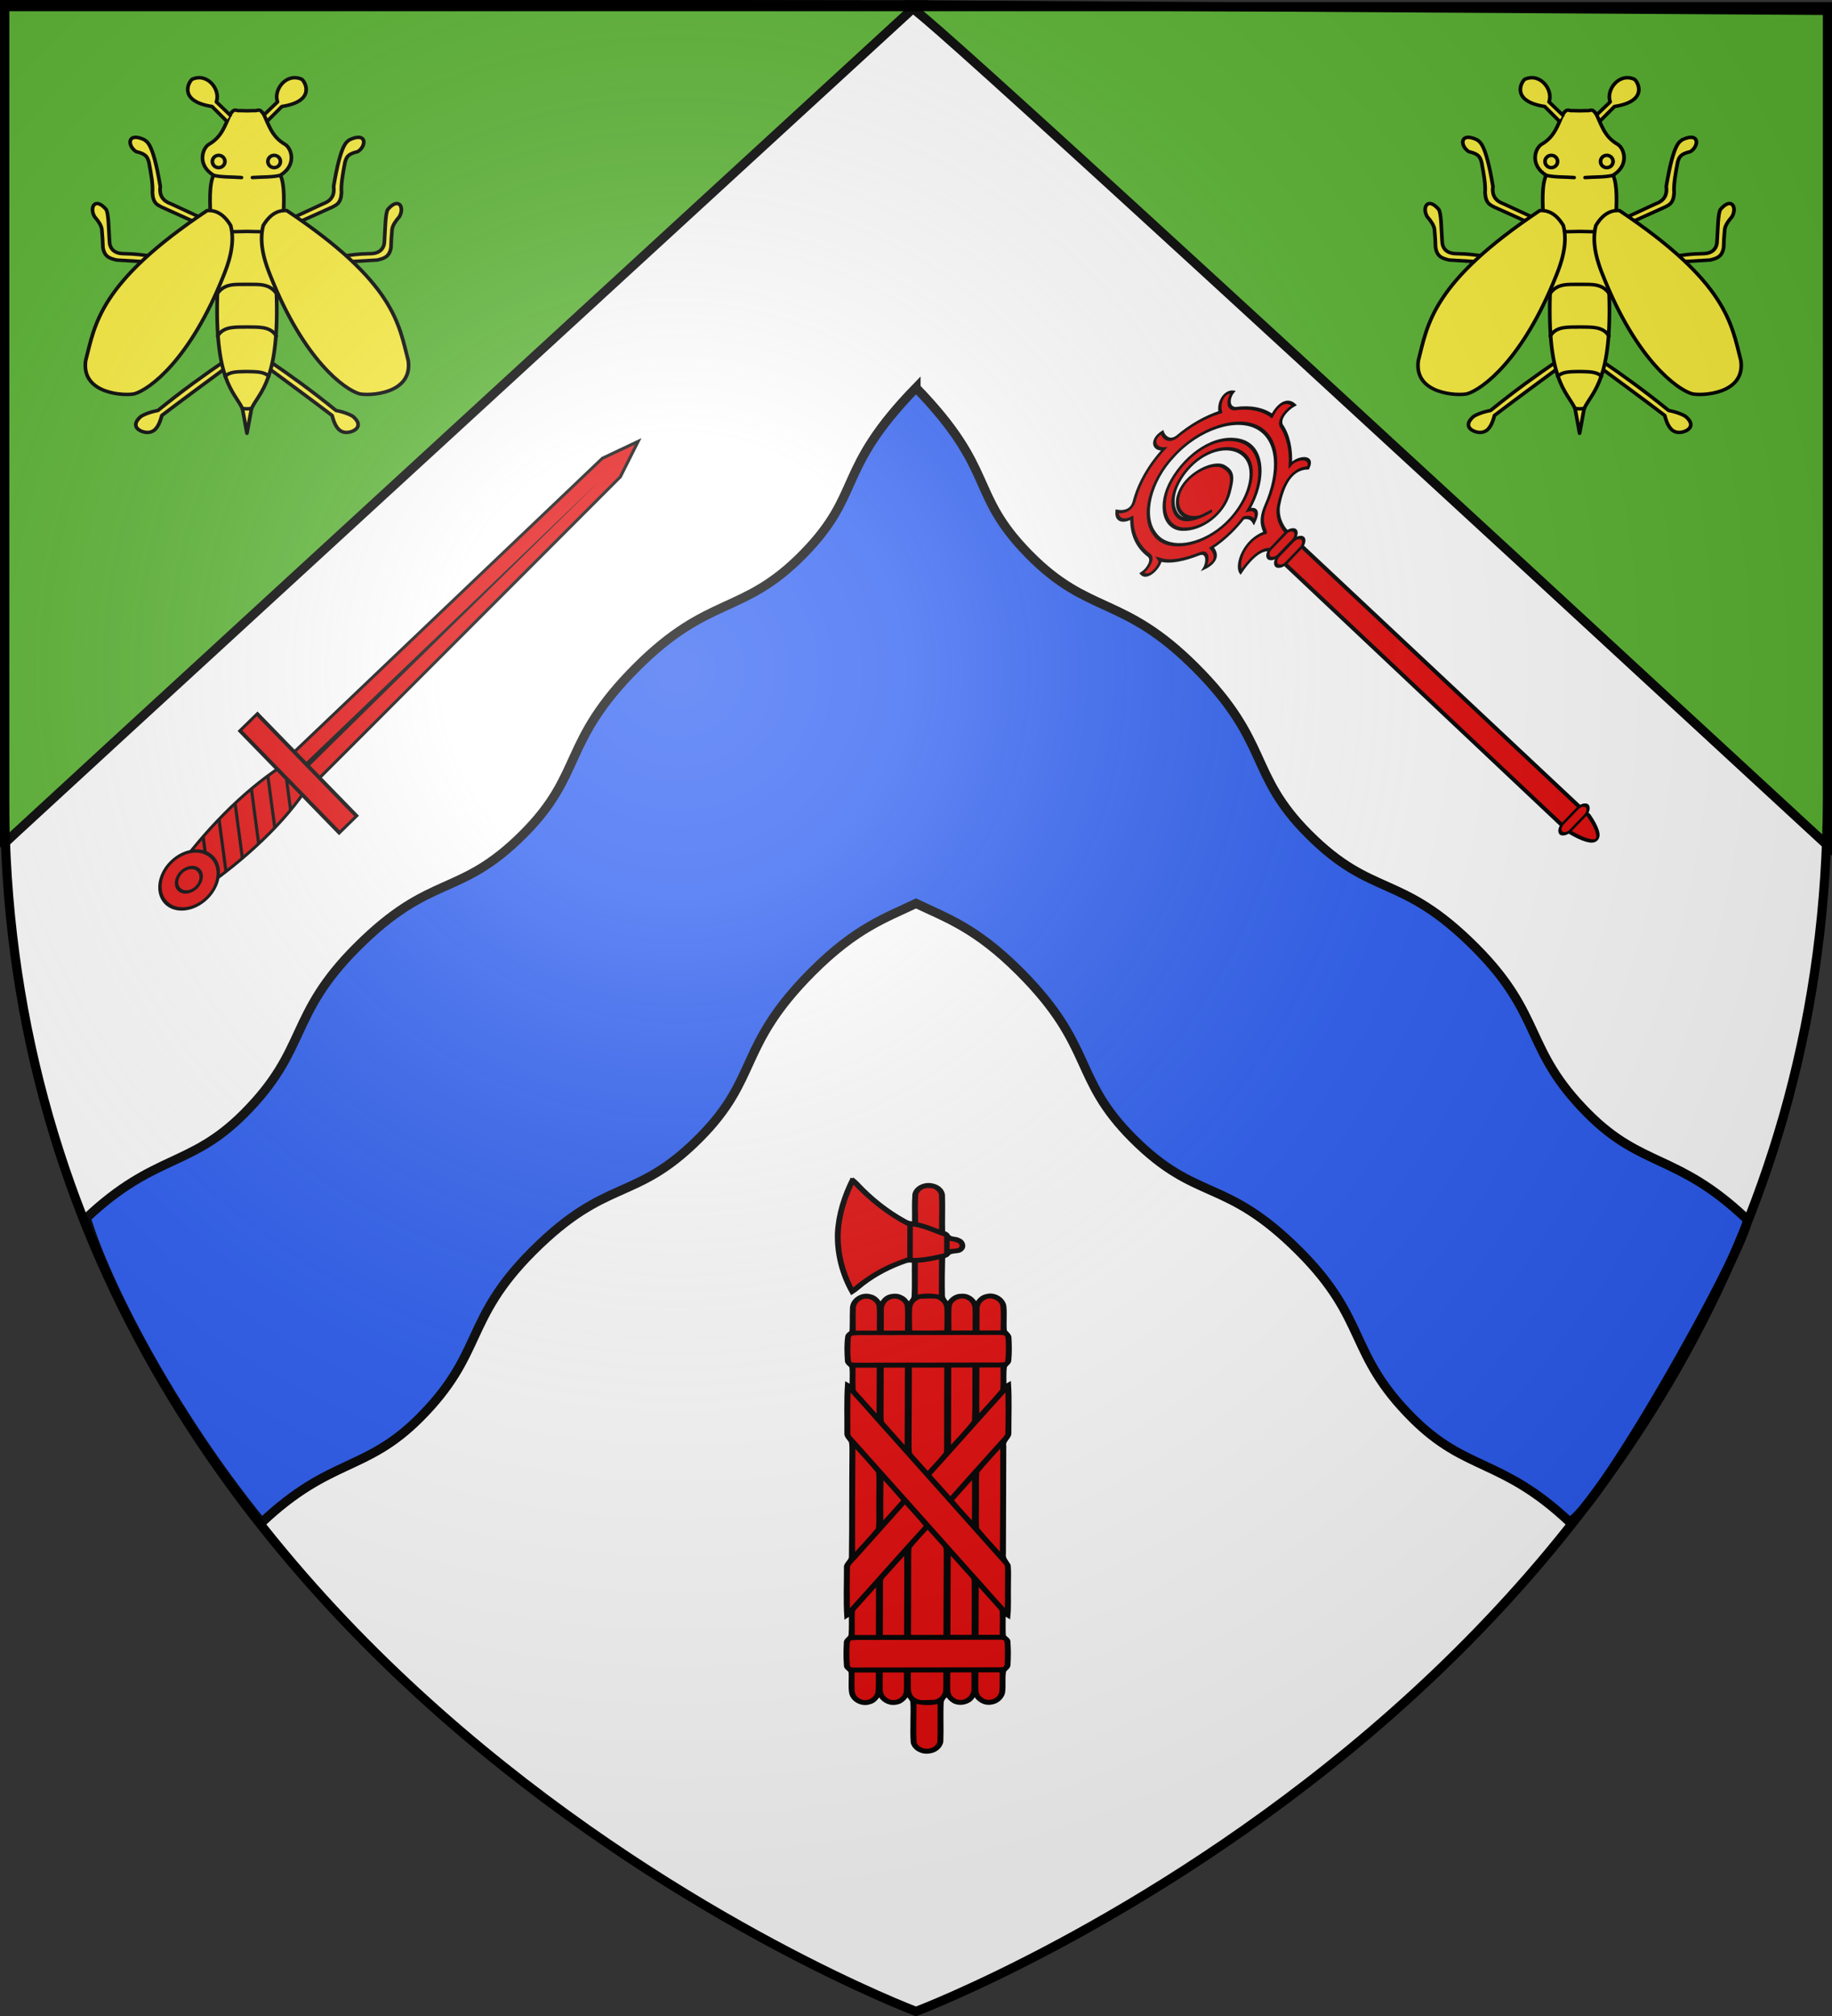 <svg xmlns="http://www.w3.org/2000/svg" xmlns:xlink="http://www.w3.org/1999/xlink" height="660" width="600" version="1.0"><rect width="100%" height="100%" fill="#333333" stroke="none"/><defs><linearGradient id="b"><stop style="stop-color:white;stop-opacity:.314" offset="0"/><stop offset=".19" style="stop-color:white;stop-opacity:.251"/><stop style="stop-color:#6b6b6b;stop-opacity:.125" offset=".6"/><stop style="stop-color:black;stop-opacity:.125" offset="1"/></linearGradient><linearGradient id="a"><stop offset="0" style="stop-color:#fd0000;stop-opacity:1"/><stop style="stop-color:#e77275;stop-opacity:.659" offset=".5"/><stop style="stop-color:black;stop-opacity:.323" offset="1"/></linearGradient><radialGradient xlink:href="#b" id="d" gradientUnits="userSpaceOnUse" gradientTransform="matrix(1.353 0 0 1.349 -77.63 -85.747)" cx="221.445" cy="226.331" fx="221.445" fy="226.331" r="300"/></defs><g style="display:inline"><path style="fill:#fff;fill-opacity:1;fill-rule:evenodd;stroke:none;stroke-width:1px;stroke-linecap:butt;stroke-linejoin:miter;stroke-opacity:1" d="M300 658.5s298.5-112.32 298.5-397.772V2.176H1.5v258.552C1.5 546.18 300 658.5 300 658.5z"/><g style="fill:#5ab532"><g style="display:inline;fill:#5ab532"><path d="M302.245 2.46C3.92 276.362 1.332 278.69 3.435 277.063v-275l298.81.397z" style="fill:#5ab532;fill-rule:evenodd;stroke:#000;stroke-width:3;stroke-linecap:butt;stroke-linejoin:miter;stroke-miterlimit:4;stroke-dasharray:none;stroke-opacity:1" transform="translate(-1.935 -.879)"/><path style="fill:#5ab532;fill-rule:evenodd;stroke:#000;stroke-width:3;stroke-linecap:butt;stroke-linejoin:miter;stroke-miterlimit:4;stroke-dasharray:none;stroke-opacity:1" d="M298.946 2.46c2.99 1.399 2.99-.306 303.299 276.848v-275l-303.3-1.848z" transform="translate(-1.935 -.879)"/></g></g><path d="M371.444 399.329c-26.468 27.25-17.28 34.484-37.031 54.562-19.753 20.08-30.692 13.13-54.563 37-24.546 24.547-17.181 34.744-37 54.563-21.17 21.17-30.013 12.482-54.562 37.031-22.522 22.522-15.83 33.392-37 54.562-17.702 17.703-29.105 12.967-51.585 34.111 6.194 20.758 27.513 62.832 57.45 99.669 22.555-21.266 33.966-16.485 51.697-34.217 21.17-21.17 14.479-32.04 37-54.563 24.55-24.549 33.393-15.83 54.563-37 19.818-19.818 12.484-30.015 37.031-54.562 14.472-14.472 24.19-17.634 34-22.344 9.811 4.71 19.528 7.872 34 22.344 24.547 24.547 17.182 34.744 37 54.562 21.17 21.17 30.013 12.451 54.563 37 22.522 22.522 15.83 33.393 37 54.563 17.683 17.684 29.08 12.977 51.515 34.044 12.24-7.385 65.138-103.453 57.49-99.659-22.365-20.956-33.755-16.291-51.412-33.948-21.17-21.17-14.509-32.04-37.03-54.562-24.55-24.55-33.393-15.861-54.563-37.031-19.819-19.819-12.453-30.016-37-54.563-23.871-23.87-34.81-16.92-54.563-37-19.751-20.078-10.531-27.313-37-54.562z" style="fill:#2b5df2;fill-opacity:1;fill-rule:evenodd;stroke:#000;stroke-width:3;stroke-linecap:butt;stroke-linejoin:miter;stroke-miterlimit:4;stroke-dasharray:none;stroke-opacity:1;display:inline" transform="translate(-71.444 -272.38)"/><g style="display:inline"><path style="fill:#e20909;fill-opacity:1;fill-rule:nonzero;stroke:#000;stroke-width:3;stroke-miterlimit:4;stroke-dasharray:none;stroke-opacity:1" d="M285.196 568.555c-8.594-36.617-12.163-80.882-2.85-117.047 9.58-37.202 25.18-37.202 34.76 0 9.31 36.16 7.02 80.432-1.09 117.047h-30.82z" transform="matrix(-.225 -.231 -.295 .288 296.508 194.272)"/><path style="fill:#e20909;fill-opacity:1;fill-rule:nonzero;stroke:#000;stroke-width:3;stroke-miterlimit:4;stroke-dasharray:none;stroke-opacity:1" d="M281.484 442.64h37.032L313.15 97.635 300 67.811l-13.15 29.824-5.366 345.005z" transform="matrix(-.225 -.231 -.295 .288 296.508 194.272)"/><path style="fill:#000;fill-opacity:1;fill-rule:evenodd;stroke:none;stroke-width:4;stroke-linecap:butt;stroke-linejoin:miter;stroke-miterlimit:4;stroke-dasharray:none;stroke-opacity:1" d="m297.318 439.527 1.337-328.172 4.027 328.172h-5.364z" transform="matrix(-.225 -.231 -.295 .288 296.508 194.272)"/><path style="fill:#000;fill-opacity:1;fill-rule:nonzero;stroke:none;stroke-width:2;stroke-miterlimit:4;stroke-dasharray:none;stroke-opacity:1;display:inline" d="m315.766 446.744-36.75 21.437c-.165 1.114-.324 2.221-.47 3.344l37.97-22.094c-.253-.92-.49-1.815-.75-2.687zm3.75 15.719-42.375 24.656c-.055 1.052-.085 2.1-.125 3.156l43-25c-.161-.934-.326-1.886-.5-2.812zm2.375 16.468-44.97 26.22c.024 1.019.029 2.041.063 3.062l45.188-26.344c-.088-.983-.18-1.96-.281-2.938zm1.125 17.282-45.157 26.312c.083.981.158 1.959.25 2.938l44.97-26.25c-.02-1.003-.033-2-.063-3zm-.063 17.875-43.219 25.218c.132.943.267 1.875.407 2.813l42.687-24.844c.05-1.061.087-2.125.125-3.187zm-1.25 18.625-39.281 22.875c.179.931.377 1.857.562 2.78l38.344-22.343c.122-1.104.265-2.203.375-3.312zm-2.562 19.375-28.25 16.468h5.312l22.375-13c.201-1.146.374-2.312.563-3.468z" transform="matrix(-.225 -.231 -.295 .288 296.508 194.272)"/><path style="fill:#e20909;fill-opacity:1;fill-rule:nonzero;stroke:#000;stroke-width:3;stroke-miterlimit:4;stroke-dasharray:none;stroke-opacity:1" transform="matrix(-.225 -.231 .295 -.288 296.508 194.272)" d="M227.635-454.717h144.731v19.114H227.635z"/><g style="fill:#fcef3c;fill-opacity:1;stroke:#000;stroke-width:3.355;stroke-miterlimit:4;stroke-dasharray:none;stroke-opacity:1"><path style="fill:#e20909;fill-opacity:1;fill-rule:nonzero;stroke:#000;stroke-width:3.355;stroke-miterlimit:4;stroke-dasharray:none;stroke-opacity:1" transform="matrix(-.201 -.206 .264 -.257 109.993 357.348)" d="M317.693 37.924c.006 15.904-12.885 28.8-28.79 28.8-15.903 0-28.795-12.896-28.789-28.8-.006-15.904 12.886-28.8 28.79-28.8s28.795 12.896 28.789 28.8z"/><path style="fill:#e20909;fill-opacity:1;fill-rule:nonzero;stroke:#000;stroke-width:3.905;stroke-miterlimit:4;stroke-dasharray:none;stroke-opacity:1" transform="matrix(-.173 -.177 .227 -.221 79.222 322.052)" d="M161.624 35.904c.003 7.813-6.33 14.148-14.142 14.148-7.812 0-14.145-6.335-14.142-14.148-.003-7.812 6.33-14.147 14.142-14.147 7.813 0 14.145 6.335 14.142 14.147z"/></g><g transform="matrix(0 .85 1.104 0 -435.64 -88.779)"><path style="fill:none;stroke:#000;stroke-width:.019;stroke-linecap:butt;stroke-linejoin:miter;stroke-miterlimit:10;stroke-opacity:1" d="M650.29 352.273c.559-.567 1.154-1.111 1.823-1.592 5.663-4.068 10.622-8.833 14.429-14.178.606-.742.779-1.617.861-2.487-3.673-.062-7.354.1-11.021-.115-2.944-.538-4.473-3.433-3.57-5.687.48-1.632 2.267-3.086 4.4-3 4.564-.102 9.133.062 13.698-.033.283-.462.497-.998 1.038-1.305 1.64-.562 1.026-2.316 1.857-3.348.569-1.202 2.76-1.834 3.916-.813 1.166.729.735 2.122 1.198 3.14.01.68.877.867 1.232 1.374.206.297.333.625.48.943 4.908.108 9.823.146 14.732.069 1.313.04 2.199-.91 3.305-1.344-1.865-.784-3.572-2.258-3.453-4.092-.254-1.914 1.488-3.609 3.553-4.287-1.544-.662-3.119-1.63-3.445-3.14-.922-2.457 1.522-5.297 4.634-5.4 3.03-.186 6.077.105 9.105-.117.838-.602 1.602-1.432 2.869-1.375 2.778-.113 5.578-.138 8.354.06 1.09.001 1.638.859 2.472 1.286 2.57.305 5.178.122 7.766.164-.476-.423-.939-.86-1.291-1.36 6.32-.32 12.667-.088 18.997-.103 1.999-.127 3.046 1.94 5.149 1.51 13.828.048 27.658.07 41.487.106 1.726.266 2.94-.796 4.33-1.395 2.718-.238 5.461-.068 8.192-.093 3.925.06 7.865-.13 11.783.181-.37.48-.811.927-1.229 1.374 2.8-.025 5.609.097 8.408-.036.925-.356 1.315-1.457 2.523-1.376 2.886-.166 5.8-.15 8.69-.018 1.111-.008 1.663.828 2.464 1.3 2.793.413 5.665-.019 8.47.339 2 .442 3.692 1.876 3.958 3.596.523 2.061-1.23 4.09-3.493 4.848 1.087.52 2.291 1.076 2.868 2.046.807 1.176.964 2.65.309 3.892-.663 1.072-1.808 1.852-3.035 2.46 1.048.426 1.862 1.364 3.12 1.342 4.969.188 9.947-.047 14.92.108 2.198.253 3.935 1.924 4.145 3.717.476 2.085-1.137 4.453-3.692 4.957-5.288.304-10.604-.102-15.894.117-.905.372-1.702.901-2.573 1.323 1.56.808 3.237 1.95 3.389 3.577.464 2.057-1.231 4.044-3.484 4.809 1.391.676 2.933 1.523 3.314 2.905 1.014 2.295-.916 5.016-3.768 5.524-2.729.382-5.52.003-8.265.194-.927.358-1.318 1.459-2.524 1.377-2.888.167-5.801.15-8.69.018-1.43.08-1.829-1.46-3.208-1.416-2.62-.15-5.247-.06-7.868-.084.419.448.861.889 1.238 1.365-6.312.323-12.652.086-18.973.104-1.76.2-2.696-1.581-4.42-1.48-13.207-.132-26.42-.048-39.628-.148-1.493.012-2.998-.056-4.473.144-1.108.488-2.057 1.473-3.443 1.357-6.33-.046-12.678.158-19-.194.353-.5.815-.934 1.29-1.355-2.56.03-5.138-.133-7.687.045-.866.444-1.366 1.404-2.547 1.359-3.024.145-6.1.237-9.11-.093-.94-.073-1.393-.803-1.988-1.29-3.024-.11-6.051-.035-9.075-.117-3.165-.09-5.762-2.924-4.82-5.456.344-1.477 1.855-2.518 3.436-3.116-1.294-.547-2.557-1.262-3.187-2.387-.543-1.197-.674-2.612.141-3.742.55-1.048 1.756-1.698 2.911-2.255-1.054-.428-1.87-1.373-3.132-1.351-4.43-.153-8.864-.022-13.295-.075 0 .721-.183 1.48.124 2.18 2.02 4.613 4.94 8.967 8.71 12.773 1.127 1.12 2.398 2.151 3.372 3.37-7.045 3.112-15.076 4.695-23.086 4.517-7.322-.292-14.48-2.042-21.094-4.617z" transform="matrix(1 0 0 -1 -91.972 999.666)"/><path style="fill:#000;fill-rule:nonzero;stroke:#000;stroke-opacity:1" d="M650.29 352.273c.559-.567 1.154-1.111 1.823-1.592 5.663-4.068 10.622-8.833 14.429-14.178.606-.742.779-1.617.861-2.487-3.673-.062-7.354.1-11.021-.115-2.944-.538-4.473-3.433-3.57-5.687.48-1.632 2.267-3.086 4.4-3 4.564-.102 9.133.062 13.698-.033.283-.462.497-.998 1.038-1.305 1.64-.562 1.026-2.316 1.857-3.348.569-1.202 2.76-1.834 3.916-.813 1.166.729.735 2.122 1.198 3.14.01.68.877.867 1.232 1.374.206.297.333.625.48.943 4.908.108 9.823.146 14.732.069 1.313.04 2.199-.91 3.305-1.344-1.865-.784-3.572-2.258-3.453-4.092-.254-1.914 1.488-3.609 3.553-4.287-1.544-.662-3.119-1.63-3.445-3.14-.922-2.457 1.522-5.297 4.634-5.4 3.03-.186 6.077.105 9.105-.117.838-.602 1.602-1.432 2.869-1.375 2.778-.113 5.578-.138 8.354.06 1.09.001 1.638.859 2.472 1.286 2.57.305 5.178.122 7.766.164-.476-.423-.939-.86-1.291-1.36 6.32-.32 12.667-.088 18.997-.103 1.999-.127 3.046 1.94 5.149 1.51 13.828.048 27.658.07 41.487.106 1.726.266 2.94-.796 4.33-1.395 2.718-.238 5.461-.068 8.192-.093 3.925.06 7.865-.13 11.783.181-.37.48-.811.927-1.229 1.374 2.8-.025 5.609.097 8.408-.036.925-.356 1.315-1.457 2.523-1.376 2.886-.166 5.8-.15 8.69-.018 1.111-.008 1.663.828 2.464 1.3 2.793.413 5.665-.019 8.47.339 2 .442 3.692 1.876 3.958 3.596.523 2.061-1.23 4.09-3.493 4.848 1.087.52 2.291 1.076 2.868 2.046.807 1.176.964 2.65.309 3.892-.663 1.072-1.808 1.852-3.035 2.46 1.048.426 1.862 1.364 3.12 1.342 4.969.188 9.947-.047 14.92.108 2.198.253 3.935 1.924 4.145 3.717.476 2.085-1.137 4.453-3.692 4.957-5.288.304-10.604-.102-15.894.117-.905.372-1.702.901-2.573 1.323 1.56.808 3.237 1.95 3.389 3.577.464 2.057-1.231 4.044-3.484 4.809 1.391.676 2.933 1.523 3.314 2.905 1.014 2.295-.916 5.016-3.768 5.524-2.729.382-5.52.003-8.265.194-.927.358-1.318 1.459-2.524 1.377-2.888.167-5.801.15-8.69.018-1.43.08-1.829-1.46-3.208-1.416-2.62-.15-5.247-.06-7.868-.084.419.448.861.889 1.238 1.365-6.312.323-12.652.086-18.973.104-1.76.2-2.696-1.581-4.42-1.48-13.207-.132-26.42-.048-39.628-.148-1.493.012-2.998-.056-4.473.144-1.108.488-2.057 1.473-3.443 1.357-6.33-.046-12.678.158-19-.194.353-.5.815-.934 1.29-1.355-2.56.03-5.138-.133-7.687.045-.866.444-1.366 1.404-2.547 1.359-3.024.145-6.1.237-9.11-.093-.94-.073-1.393-.803-1.988-1.29-3.024-.11-6.051-.035-9.075-.117-3.165-.09-5.762-2.924-4.82-5.456.344-1.477 1.855-2.518 3.436-3.116-1.294-.547-2.557-1.262-3.187-2.387-.543-1.197-.674-2.612.141-3.742.55-1.048 1.756-1.698 2.911-2.255-1.054-.428-1.87-1.373-3.132-1.351-4.43-.153-8.864-.022-13.295-.075 0 .721-.183 1.48.124 2.18 2.02 4.613 4.94 8.967 8.71 12.773 1.127 1.12 2.398 2.151 3.372 3.37-7.045 3.112-15.076 4.695-23.086 4.517-7.322-.292-14.48-2.042-21.094-4.617z" transform="matrix(1 0 0 -1 -91.972 999.666)"/><path style="fill:none;stroke:#000;stroke-width:.019;stroke-linecap:butt;stroke-linejoin:miter;stroke-miterlimit:10;stroke-opacity:1" d="M651.686 352.022c6.595-4.744 12.461-10.256 16.628-16.633 4.24-.013 8.48.016 12.72.017 1.168 2.43 2.281 4.886 3.808 7.186 2.287 3.455 5.128 6.66 8.391 9.535-5.225 2.032-10.816 3.546-16.616 3.896-8.576.708-17.125-1.153-24.931-4z" transform="matrix(1 0 0 -1 -91.972 999.666)"/><path style="fill:#e20909;fill-rule:nonzero;stroke:#000;stroke-opacity:1" d="M651.686 352.022c6.595-4.744 12.461-10.256 16.628-16.633 4.24-.013 8.48.016 12.72.017 1.168 2.43 2.281 4.886 3.808 7.186 2.287 3.455 5.128 6.66 8.391 9.535-5.225 2.032-10.816 3.546-16.616 3.896-8.576.708-17.125-1.153-24.931-4z" transform="matrix(1 0 0 -1 -91.972 999.666)"/><path style="fill:#e20909;stroke:#000;stroke-width:.019;stroke-linecap:butt;stroke-linejoin:miter;stroke-miterlimit:10;stroke-opacity:1" d="M656.36 333.158c-1.937-.497-3.187-2.239-2.84-3.885-.143-1.452 1.195-2.856 2.842-3.253 4.772-.196 9.559-.006 14.336-.037-1.109 2.38-2.448 4.702-3.098 7.211-3.745.039-7.5.161-11.24-.036z" transform="matrix(1 0 0 -1 -91.972 999.666)"/><path style="fill:#e20909;fill-opacity:1;fill-rule:nonzero;stroke:#000;stroke-opacity:1" d="M656.36 333.158c-1.937-.497-3.187-2.239-2.84-3.885-.143-1.452 1.195-2.856 2.842-3.253 4.772-.196 9.559-.006 14.336-.037-1.109 2.38-2.448 4.702-3.098 7.211-3.745.039-7.5.161-11.24-.036z" transform="matrix(1 0 0 -1 -91.972 999.666)"/><path style="fill:#e20909;stroke:#000;stroke-width:.019;stroke-linecap:butt;stroke-linejoin:miter;stroke-miterlimit:10;stroke-opacity:1" d="M668.196 334.765c.435-3.656 2.697-6.886 4.123-10.307 2.39.004 4.78.017 7.17.024 1.042 3.379 2.069 6.807 1.914 10.32-4.403-.005-8.805-.01-13.207-.037z" transform="matrix(1 0 0 -1 -91.972 999.666)"/><path style="fill:#e20909;fill-rule:nonzero;stroke:#000;stroke-opacity:1" d="M668.196 334.765c.435-3.656 2.697-6.886 4.123-10.307 2.39.004 4.78.017 7.17.024 1.042 3.379 2.069 6.807 1.914 10.32-4.403-.005-8.805-.01-13.207-.037z" transform="matrix(1 0 0 -1 -91.972 999.666)"/><path style="fill:#e20909;stroke:#000;stroke-width:.019;stroke-linecap:butt;stroke-linejoin:miter;stroke-miterlimit:10;stroke-opacity:1" d="M673.722 323.853c.257-1.207.373-2.52 1.3-3.53.66-.647 2.145-.526 2.523.3.444 1.034.353 2.169.53 3.245l-4.353-.015z" transform="matrix(1 0 0 -1 -91.972 999.666)"/><path style="fill:#e20909;fill-rule:nonzero;stroke:#000;stroke-opacity:1" d="M673.722 323.853c.257-1.207.373-2.52 1.3-3.53.66-.647 2.145-.526 2.523.3.444 1.034.353 2.169.53 3.245l-4.353-.015z" transform="matrix(1 0 0 -1 -91.972 999.666)"/><path style="fill:#e20909;stroke:#000;stroke-width:.019;stroke-linecap:butt;stroke-linejoin:miter;stroke-miterlimit:10;stroke-opacity:1" d="M682.34 333.284c-.198-2.463-.805-4.887-1.536-7.278 4.962-.004 9.925.017 14.887.03-.682 2.378-.774 4.91.016 7.283-4.456-.002-8.91-.016-13.366-.035z" transform="matrix(1 0 0 -1 -91.972 999.666)"/><path style="fill:#e20909;fill-opacity:1;fill-rule:nonzero;stroke:#000;stroke-opacity:1" d="M682.34 333.284c-.198-2.463-.805-4.887-1.536-7.278 4.962-.004 9.925.017 14.887.03-.682 2.378-.774 4.91.016 7.283-4.456-.002-8.91-.016-13.366-.035z" transform="matrix(1 0 0 -1 -91.972 999.666)"/><path style="fill:#e20909;stroke:#000;stroke-width:.019;stroke-linecap:butt;stroke-linejoin:miter;stroke-miterlimit:10;stroke-opacity:1" d="M696.633 349.77c-1.386-1.963.054-4.779 2.76-5.25 3.327-.248 6.677-.047 10.015-.082.013 2.427.014 4.853.014 7.28-3.135-.028-6.27.054-9.404-.027-1.417-.128-2.742-.86-3.385-1.921z" transform="matrix(1 0 0 -1 -91.972 999.666)"/><path style="fill:#e20909;fill-opacity:1;fill-rule:nonzero;stroke:#000;stroke-opacity:1" d="M696.633 349.77c-1.386-1.963.054-4.779 2.76-5.25 3.327-.248 6.677-.047 10.015-.082.013 2.427.014 4.853.014 7.28-3.135-.028-6.27.054-9.404-.027-1.417-.128-2.742-.86-3.385-1.921z" transform="matrix(1 0 0 -1 -91.972 999.666)"/><path style="fill:#e20909;stroke:#000;stroke-width:.019;stroke-linecap:butt;stroke-linejoin:miter;stroke-miterlimit:10;stroke-opacity:1" d="M696.513 341.211c-1.204-1.906.236-4.64 2.827-5.041 3.339-.248 6.7-.043 10.05-.079.013 2.427.016 4.853.015 7.279-2.766-.015-5.531.028-8.296-.008-1.847.115-3.87-.694-4.596-2.151z" transform="matrix(1 0 0 -1 -91.972 999.666)"/><path style="fill:#e20909;fill-opacity:1;fill-rule:nonzero;stroke:#000;stroke-opacity:1" d="M696.513 341.211c-1.204-1.906.236-4.64 2.827-5.041 3.339-.248 6.7-.043 10.05-.079.013 2.427.016 4.853.015 7.279-2.766-.015-5.531.028-8.296-.008-1.847.115-3.87-.694-4.596-2.151z" transform="matrix(1 0 0 -1 -91.972 999.666)"/><path style="fill:#e20909;stroke:#000;stroke-width:.019;stroke-linecap:butt;stroke-linejoin:miter;stroke-miterlimit:10;stroke-opacity:1" d="M696.855 333.324c-.992-.917-.665-2.226-.785-3.339.09-1.306-.366-2.852.776-3.944.81-1.07 2.346-1.67 3.862-1.638 2.866-.09 5.736-.01 8.603.038.104 3.51.105 7.022.038 10.532-2.813.048-5.628.096-8.441.022-1.575.053-3.194-.562-4.053-1.671z" transform="matrix(1 0 0 -1 -91.972 999.666)"/><path style="fill:#e20909;fill-opacity:1;fill-rule:nonzero;stroke:#000;stroke-opacity:1" d="M696.855 333.324c-.992-.917-.665-2.226-.785-3.339.09-1.306-.366-2.852.776-3.944.81-1.07 2.346-1.67 3.862-1.638 2.866-.09 5.736-.01 8.603.038.104 3.51.105 7.022.038 10.532-2.813.048-5.628.096-8.441.022-1.575.053-3.194-.562-4.053-1.671z" transform="matrix(1 0 0 -1 -91.972 999.666)"/><path style="fill:#e20909;stroke:#000;stroke-width:.019;stroke-linecap:butt;stroke-linejoin:miter;stroke-miterlimit:10;stroke-opacity:1" d="M699.31 323.214c-2.747-.478-4.157-3.455-2.651-5.362.704-1.145 2.314-1.816 3.849-1.794 2.946-.095 5.895.004 8.844-.005.012 2.427.013 4.853.013 7.28-3.351-.05-6.712.127-10.055-.119z" transform="matrix(1 0 0 -1 -91.972 999.666)"/><path style="fill:#e20909;fill-opacity:1;fill-rule:nonzero;stroke:#000;stroke-opacity:1" d="M699.31 323.214c-2.747-.478-4.157-3.455-2.651-5.362.704-1.145 2.314-1.816 3.849-1.794 2.946-.095 5.895.004 8.844-.005.012 2.427.013 4.853.013 7.28-3.351-.05-6.712.127-10.055-.119z" transform="matrix(1 0 0 -1 -91.972 999.666)"/><path style="fill:#e20909;stroke:#000;stroke-width:.019;stroke-linecap:butt;stroke-linejoin:miter;stroke-miterlimit:10;stroke-opacity:1" d="M696.56 313.036c-1.387-1.963.054-4.779 2.76-5.25 3.326-.248 6.677-.046 10.015-.082.013 2.427.014 4.854.013 7.28-3.135-.028-6.27.055-9.404-.027-1.417-.128-2.741-.86-3.384-1.921z" transform="matrix(1 0 0 -1 -91.972 999.666)"/><path style="fill:#e20909;fill-opacity:1;fill-rule:nonzero;stroke:#000;stroke-opacity:1" d="M696.56 313.036c-1.387-1.963.054-4.779 2.76-5.25 3.326-.248 6.677-.046 10.015-.082.013 2.427.014 4.854.013 7.28-3.135-.028-6.27.055-9.404-.027-1.417-.128-2.741-.86-3.384-1.921z" transform="matrix(1 0 0 -1 -91.972 999.666)"/><path style="fill:#e20909;stroke:#000;stroke-width:.019;stroke-linecap:butt;stroke-linejoin:miter;stroke-miterlimit:10;stroke-opacity:1" d="M710.268 352.115c-.23-1.997-.098-4.006-.122-6.008-.02-12.399-.037-24.797-.083-37.195.073-.79-.15-1.753.62-2.37.789-.43 1.809-.274 2.7-.356 2.393.01 4.816-.135 7.188.19 1.36.025 1.009 1.404 1.12 2.109.023 14.17.051 28.342.084 42.512-.108.707.25 2.085-1.11 2.104-2.957.323-5.977.2-8.95.061-.706-.03-1.368-.447-1.447-1.047z" transform="matrix(1 0 0 -1 -91.972 999.666)"/><path style="fill:#e20909;fill-rule:nonzero;stroke:#000;stroke-opacity:1" d="M710.268 352.115c-.23-1.997-.098-4.006-.122-6.008-.02-12.399-.037-24.797-.083-37.195.073-.79-.15-1.753.62-2.37.789-.43 1.809-.274 2.7-.356 2.393.01 4.816-.135 7.188.19 1.36.025 1.009 1.404 1.12 2.109.023 14.17.051 28.342.084 42.512-.108.707.25 2.085-1.11 2.104-2.957.323-5.977.2-8.95.061-.706-.03-1.368-.447-1.447-1.047z" transform="matrix(1 0 0 -1 -91.972 999.666)"/><path style="fill:#e20909;stroke:#000;stroke-width:.019;stroke-linecap:butt;stroke-linejoin:miter;stroke-miterlimit:10;stroke-opacity:1" d="M722.697 351.749c-.014-2.427-.017-4.854-.014-7.281 6.589.025 13.178.006 19.767.067-3.058 2.137-6.181 4.208-9.224 6.359-.624.369-1.16.999-2.057.846-2.822.109-5.648 0-8.472.009z" transform="matrix(1 0 0 -1 -91.972 999.666)"/><path style="fill:#e20909;fill-opacity:1;fill-rule:nonzero;stroke:#000;stroke-opacity:1" d="M722.697 351.749c-.014-2.427-.017-4.854-.014-7.281 6.589.025 13.178.006 19.767.067-3.058 2.137-6.181 4.208-9.224 6.359-.624.369-1.16.999-2.057.846-2.822.109-5.648 0-8.472.009z" transform="matrix(1 0 0 -1 -91.972 999.666)"/><path style="fill:#e20909;stroke:#000;stroke-width:.019;stroke-linecap:butt;stroke-linejoin:miter;stroke-miterlimit:10;stroke-opacity:1" d="M722.68 343.403c-.014-2.428-.016-4.856-.014-7.284 10.637.031 21.274.037 31.911.087a2886.887 2886.887 0 0 1-9.938 6.82c-.648.498-1.612.367-2.417.425-6.514.007-13.028-.042-19.541-.048z" transform="matrix(1 0 0 -1 -91.972 999.666)"/><path style="fill:#e20909;fill-opacity:1;fill-rule:nonzero;stroke:#000;stroke-opacity:1" d="M722.68 343.403c-.014-2.428-.016-4.856-.014-7.284 10.637.031 21.274.037 31.911.087a2886.887 2886.887 0 0 1-9.938 6.82c-.648.498-1.612.367-2.417.425-6.514.007-13.028-.042-19.541-.048z" transform="matrix(1 0 0 -1 -91.972 999.666)"/><path style="fill:#e20909;stroke:#000;stroke-width:.019;stroke-linecap:butt;stroke-linejoin:miter;stroke-miterlimit:10;stroke-opacity:1" d="M722.663 335.055c-.016-3.541-.019-7.082-.02-10.623 10.136.01 20.273.072 30.41.052 1.005.056 2.062-.081 3.051.116 2.681 1.638 5.125 3.525 7.73 5.245-2.32 1.595-4.634 3.195-6.96 4.783-.915.703-2.299.422-3.428.516-10.261-.05-20.522-.056-30.783-.09z" transform="matrix(1 0 0 -1 -91.972 999.666)"/><path style="fill:#e20909;fill-opacity:1;fill-rule:nonzero;stroke:#000;stroke-opacity:1" d="M722.663 335.055c-.016-3.541-.019-7.082-.02-10.623 10.136.01 20.273.072 30.41.052 1.005.056 2.062-.081 3.051.116 2.681 1.638 5.125 3.525 7.73 5.245-2.32 1.595-4.634 3.195-6.96 4.783-.915.703-2.299.422-3.428.516-10.261-.05-20.522-.056-30.783-.09z" transform="matrix(1 0 0 -1 -91.972 999.666)"/><path style="fill:#e20909;stroke:#000;stroke-width:.019;stroke-linecap:butt;stroke-linejoin:miter;stroke-miterlimit:10;stroke-opacity:1" d="M722.639 323.367c-.013-2.428-.014-4.856-.013-7.285 7.048.074 14.102-.08 21.146.12 3.8 2.18 7.148 4.862 10.774 7.236-10.636-.01-21.271-.046-31.907-.071z" transform="matrix(1 0 0 -1 -91.972 999.666)"/><path style="fill:#e20909;fill-opacity:1;fill-rule:nonzero;stroke:#000;stroke-opacity:1" d="M722.639 323.367c-.013-2.428-.014-4.856-.013-7.285 7.048.074 14.102-.08 21.146.12 3.8 2.18 7.148 4.862 10.774 7.236-10.636-.01-21.271-.046-31.907-.071z" transform="matrix(1 0 0 -1 -91.972 999.666)"/><path style="fill:#e20909;stroke:#000;stroke-width:.019;stroke-linecap:butt;stroke-linejoin:miter;stroke-miterlimit:10;stroke-opacity:1" d="M722.623 315.018a1145.84 1145.84 0 0 1-.014-7.28c3.049.038 6.106-.116 9.149.1 3.659 2.276 7.04 4.854 10.633 7.205-6.59.038-13.18-.018-19.768-.025z" transform="matrix(1 0 0 -1 -91.972 999.666)"/><path style="fill:#e20909;fill-opacity:1;fill-rule:nonzero;stroke:#000;stroke-opacity:1" d="M722.623 315.018a1145.84 1145.84 0 0 1-.014-7.28c3.049.038 6.106-.116 9.149.1 3.659 2.276 7.04 4.854 10.633 7.205-6.59.038-13.18-.018-19.768-.025z" transform="matrix(1 0 0 -1 -91.972 999.666)"/><path style="fill:#e20909;stroke:#000;stroke-width:.019;stroke-linecap:butt;stroke-linejoin:miter;stroke-miterlimit:10;stroke-opacity:1" d="M731.24 353.243c6-4.325 12.239-8.424 18.316-12.677 16.348-11.22 32.698-22.44 49.021-33.685.654-.579 1.675-.422 2.538-.48 5.387.019 10.775-.012 16.162.092-4.714 3.47-9.7 6.68-14.507 10.06-17.138 11.785-34.303 23.542-51.422 35.345-.94.55-1.722 1.542-3.03 1.408-5.692.053-11.387.023-17.078-.063z" transform="matrix(1 0 0 -1 -91.972 999.666)"/><path style="fill:#e20909;fill-rule:nonzero;stroke:#000;stroke-opacity:1" d="M731.24 353.243c6-4.325 12.239-8.424 18.316-12.677 16.348-11.22 32.698-22.44 49.021-33.685.654-.579 1.675-.422 2.538-.48 5.387.019 10.775-.012 16.162.092-4.714 3.47-9.7 6.68-14.507 10.06-17.138 11.785-34.303 23.542-51.422 35.345-.94.55-1.722 1.542-3.03 1.408-5.692.053-11.387.023-17.078-.063z" transform="matrix(1 0 0 -1 -91.972 999.666)"/><path style="fill:#e20909;stroke:#000;stroke-width:.019;stroke-linecap:butt;stroke-linejoin:miter;stroke-miterlimit:10;stroke-opacity:1" d="M763.905 328.962c-10.886-7.586-21.889-15.061-32.761-22.66 5.928-.078 11.867-.097 17.794.023 1.21.498 2.139 1.37 3.203 2.05 7.129 4.926 14.249 9.861 21.407 14.758-2.71 1.89-5.465 3.736-8.16 5.639-.38.302-1.055.708-1.483.19z" transform="matrix(1 0 0 -1 -91.972 999.666)"/><path style="fill:#e20909;fill-rule:nonzero;stroke:#000;stroke-opacity:1" d="M763.905 328.962c-10.886-7.586-21.889-15.061-32.761-22.66 5.928-.078 11.867-.097 17.794.023 1.21.498 2.139 1.37 3.203 2.05 7.129 4.926 14.249 9.861 21.407 14.758-2.71 1.89-5.465 3.736-8.16 5.639-.38.302-1.055.708-1.483.19z" transform="matrix(1 0 0 -1 -91.972 999.666)"/><path style="fill:#e20909;stroke:#000;stroke-width:.019;stroke-linecap:butt;stroke-linejoin:miter;stroke-miterlimit:10;stroke-opacity:1" d="M752.865 351.801c3.48-2.385 6.873-4.869 10.465-7.136 3.642-.238 7.306-.025 10.958-.071 3.652.062 7.316-.129 10.962.122 3.62 2.263 6.983 4.801 10.494 7.18-14.292.027-28.587-.024-42.88-.095z" transform="matrix(1 0 0 -1 -91.972 999.666)"/><path style="fill:#e20909;fill-opacity:1;fill-rule:nonzero;stroke:#000;stroke-opacity:1" d="M752.865 351.801c3.48-2.385 6.873-4.869 10.465-7.136 3.642-.238 7.306-.025 10.958-.071 3.652.062 7.316-.129 10.962.122 3.62 2.263 6.983 4.801 10.494 7.18-14.292.027-28.587-.024-42.88-.095z" transform="matrix(1 0 0 -1 -91.972 999.666)"/><path style="fill:#e20909;stroke:#000;stroke-width:.019;stroke-linecap:butt;stroke-linejoin:miter;stroke-miterlimit:10;stroke-opacity:1" d="M763.271 315.018c-3.604-2.28-6.996-4.79-10.498-7.179 14.293-.026 28.587.025 42.88.096-3.489 2.376-6.854 4.888-10.462 7.138-3.645.234-7.31.025-10.962.069-3.652-.063-7.315.132-10.958-.124z" transform="matrix(1 0 0 -1 -91.972 999.666)"/><path style="fill:#e20909;fill-opacity:1;fill-rule:nonzero;stroke:#000;stroke-opacity:1" d="M763.271 315.018c-3.604-2.28-6.996-4.79-10.498-7.179 14.293-.026 28.587.025 42.88.096-3.489 2.376-6.854 4.888-10.462 7.138-3.645.234-7.31.025-10.962.069-3.652-.063-7.315.132-10.958-.124z" transform="matrix(1 0 0 -1 -91.972 999.666)"/><path style="fill:#e20909;stroke:#000;stroke-width:.019;stroke-linecap:butt;stroke-linejoin:miter;stroke-miterlimit:10;stroke-opacity:1" d="M765.009 343.476c3.016-2.194 6.147-4.28 9.253-6.388 3.14 2.103 6.22 4.267 9.299 6.43-6.184.042-12.37.024-18.552-.042z" transform="matrix(1 0 0 -1 -91.972 999.666)"/><path style="fill:#e20909;fill-opacity:1;fill-rule:nonzero;stroke:#000;stroke-opacity:1" d="M765.009 343.476c3.016-2.194 6.147-4.28 9.253-6.388 3.14 2.103 6.22 4.267 9.299 6.43-6.184.042-12.37.024-18.552-.042z" transform="matrix(1 0 0 -1 -91.972 999.666)"/><path style="fill:#e20909;stroke:#000;stroke-width:.019;stroke-linecap:butt;stroke-linejoin:miter;stroke-miterlimit:10;stroke-opacity:1" d="M774.25 322.646c-3.098-2.142-6.236-4.246-9.293-6.429a1062.08 1062.08 0 0 1 18.552.044 269.345 269.345 0 0 1-9.258 6.385z" transform="matrix(1 0 0 -1 -91.972 999.666)"/><path style="fill:#e20909;fill-opacity:1;fill-rule:nonzero;stroke:#000;stroke-opacity:1" d="M774.25 322.646c-3.098-2.142-6.236-4.246-9.293-6.429a1062.08 1062.08 0 0 1 18.552.044 269.345 269.345 0 0 1-9.258 6.385z" transform="matrix(1 0 0 -1 -91.972 999.666)"/><path style="fill:#e20909;stroke:#000;stroke-width:.019;stroke-linecap:butt;stroke-linejoin:miter;stroke-miterlimit:10;stroke-opacity:1" d="M774.988 336.637c3-2.125 5.988-4.276 9.162-6.225 11 7.746 22.211 15.289 33.224 23.022-5.93.078-11.868.097-17.794-.023-1.427-.62-2.528-1.66-3.788-2.48-6.954-4.745-13.806-9.593-20.804-14.294z" transform="matrix(1 0 0 -1 -91.972 999.666)"/><path style="fill:#e20909;fill-rule:nonzero;stroke:#000;stroke-opacity:1" d="M774.988 336.637c3-2.125 5.988-4.276 9.162-6.225 11 7.746 22.211 15.289 33.224 23.022-5.93.078-11.868.097-17.794-.023-1.427-.62-2.528-1.66-3.788-2.48-6.954-4.745-13.806-9.593-20.804-14.294z" transform="matrix(1 0 0 -1 -91.972 999.666)"/><path style="fill:#e20909;stroke:#000;stroke-width:.019;stroke-linecap:butt;stroke-linejoin:miter;stroke-miterlimit:10;stroke-opacity:1" d="M792.412 335.135c-2.67-1.636-5.124-3.499-7.686-5.248 2.28-1.618 4.605-3.192 6.918-4.779.914-.703 2.291-.42 3.428-.516 10.505.052 21.012.057 31.518.091.017 3.541.02 7.082.022 10.623-10.137-.01-20.273-.07-30.41-.054-1.263-.021-2.542.038-3.79-.117z" transform="matrix(1 0 0 -1 -91.972 999.666)"/><path style="fill:#e20909;fill-opacity:1;fill-rule:nonzero;stroke:#000;stroke-opacity:1" d="M792.412 335.135c-2.67-1.636-5.124-3.499-7.686-5.248 2.28-1.618 4.605-3.192 6.918-4.779.914-.703 2.291-.42 3.428-.516 10.505.052 21.012.057 31.518.091.017 3.541.02 7.082.022 10.623-10.137-.01-20.273-.07-30.41-.054-1.263-.021-2.542.038-3.79-.117z" transform="matrix(1 0 0 -1 -91.972 999.666)"/><path style="fill:#e20909;stroke:#000;stroke-width:.019;stroke-linecap:butt;stroke-linejoin:miter;stroke-miterlimit:10;stroke-opacity:1" d="M803.843 343.087c-3.248-2.248-6.522-4.47-9.724-6.763 10.831-.048 21.663.037 32.495.047.013 2.429.016 4.856.015 7.284-6.452-.013-12.903-.035-19.354-.031-1.134-.12-2.54.218-3.432-.537z" transform="matrix(1 0 0 -1 -91.972 999.666)"/><path style="fill:#e20909;fill-opacity:1;fill-rule:nonzero;stroke:#000;stroke-opacity:1" d="M803.843 343.087c-3.248-2.248-6.522-4.47-9.724-6.763 10.831-.048 21.663.037 32.495.047.013 2.429.016 4.856.015 7.284-6.452-.013-12.903-.035-19.354-.031-1.134-.12-2.54.218-3.432-.537z" transform="matrix(1 0 0 -1 -91.972 999.666)"/><path style="fill:#e20909;stroke:#000;stroke-width:.019;stroke-linecap:butt;stroke-linejoin:miter;stroke-miterlimit:10;stroke-opacity:1" d="M794.103 323.515c2.857-2.158 5.926-4.113 8.86-6.199.716-.446 1.399-1.125 2.42-.998 7.061-.088 14.127.033 21.19.017.013 2.428.017 4.856.016 7.284-10.829-.04-21.658-.019-32.486-.104z" transform="matrix(1 0 0 -1 -91.972 999.666)"/><path style="fill:#e20909;fill-opacity:1;fill-rule:nonzero;stroke:#000;stroke-opacity:1" d="M794.103 323.515c2.857-2.158 5.926-4.113 8.86-6.199.716-.446 1.399-1.125 2.42-.998 7.061-.088 14.127.033 21.19.017.013 2.428.017 4.856.016 7.284-10.829-.04-21.658-.019-32.486-.104z" transform="matrix(1 0 0 -1 -91.972 999.666)"/><path style="fill:#e20909;stroke:#000;stroke-width:.019;stroke-linecap:butt;stroke-linejoin:miter;stroke-miterlimit:10;stroke-opacity:1" d="M815.604 351.212a2483.082 2483.082 0 0 0-9.451-6.535c6.825-.001 13.651.026 20.478.043.013 2.427.015 4.854.015 7.281-3.137-.03-6.274.06-9.407-.024-.666-.015-1.133-.47-1.635-.765z" transform="matrix(1 0 0 -1 -91.972 999.666)"/><path style="fill:#e20909;fill-opacity:1;fill-rule:nonzero;stroke:#000;stroke-opacity:1" d="M815.604 351.212a2483.082 2483.082 0 0 0-9.451-6.535c6.825-.001 13.651.026 20.478.043.013 2.427.015 4.854.015 7.281-3.137-.03-6.274.06-9.407-.024-.666-.015-1.133-.47-1.635-.765z" transform="matrix(1 0 0 -1 -91.972 999.666)"/><path style="fill:#e20909;stroke:#000;stroke-width:.019;stroke-linecap:butt;stroke-linejoin:miter;stroke-miterlimit:10;stroke-opacity:1" d="M806.093 315.208c3.037-2.15 6.154-4.223 9.201-6.364.653-.414 1.294-1.005 2.235-.856 3.007-.096 6.019.012 9.03-.001.012 2.428.013 4.856.013 7.283-6.827-.021-13.653-.016-20.48-.062z" transform="matrix(1 0 0 -1 -91.972 999.666)"/><path style="fill:#e20909;fill-opacity:1;fill-rule:nonzero;stroke:#000;stroke-opacity:1" d="M806.093 315.208c3.037-2.15 6.154-4.223 9.201-6.364.653-.414 1.294-1.005 2.235-.856 3.007-.096 6.019.012 9.03-.001.012 2.428.013 4.856.013 7.283-6.827-.021-13.653-.016-20.48-.062z" transform="matrix(1 0 0 -1 -91.972 999.666)"/><path style="fill:#e20909;stroke:#000;stroke-width:.019;stroke-linecap:butt;stroke-linejoin:miter;stroke-miterlimit:10;stroke-opacity:1" d="M827.669 352.553c-.221-1.999-.091-4.008-.114-6.01-.025-12.652-.03-25.303-.091-37.954-.117-.723.062-1.797 1.112-1.976 2.254-.266 4.556-.123 6.831-.146 1.008.085 2.185-.12 3.093.367.798.473.476 1.411.602 2.087.009 14.424.067 28.85.073 43.273.028.646-.602 1.24-1.395 1.265-2.781.173-5.58.122-8.363.043-.725-.02-1.603-.287-1.748-.949z" transform="matrix(1 0 0 -1 -91.972 999.666)"/><path style="fill:#e20909;fill-rule:nonzero;stroke:#000;stroke-opacity:1" d="M827.669 352.553c-.221-1.999-.091-4.008-.114-6.01-.025-12.652-.03-25.303-.091-37.954-.117-.723.062-1.797 1.112-1.976 2.254-.266 4.556-.123 6.831-.146 1.008.085 2.185-.12 3.093.367.798.473.476 1.411.602 2.087.009 14.424.067 28.85.073 43.273.028.646-.602 1.24-1.395 1.265-2.781.173-5.58.122-8.363.043-.725-.02-1.603-.287-1.748-.949z" transform="matrix(1 0 0 -1 -91.972 999.666)"/><path style="fill:#e20909;stroke:#000;stroke-width:.019;stroke-linecap:butt;stroke-linejoin:miter;stroke-miterlimit:10;stroke-opacity:1" d="M840.106 352.033c-.014-2.426-.018-4.853-.015-7.28 2.736.03 5.483-.103 8.216.103 2.645.388 4.244 3.113 2.993 5.052-.59 1.266-2.177 2.157-3.825 2.124-2.456.08-4.914.002-7.369.001z" transform="matrix(1 0 0 -1 -91.972 999.666)"/><path style="fill:#e20909;fill-opacity:1;fill-rule:nonzero;stroke:#000;stroke-opacity:1" d="M840.106 352.033c-.014-2.426-.018-4.853-.015-7.28 2.736.03 5.483-.103 8.216.103 2.645.388 4.244 3.113 2.993 5.052-.59 1.266-2.177 2.157-3.825 2.124-2.456.08-4.914.002-7.369.001z" transform="matrix(1 0 0 -1 -91.972 999.666)"/><path style="fill:#e20909;stroke:#000;stroke-width:.019;stroke-linecap:butt;stroke-linejoin:miter;stroke-miterlimit:10;stroke-opacity:1" d="M840.088 343.686a1036.86 1036.86 0 0 1-.014-7.28c2.458.01 4.917-.051 7.377.025 2.243-.057 4.29 1.649 4.225 3.494.196 1.977-2.017 3.816-4.402 3.758-2.396.08-4.792.005-7.186.003z" transform="matrix(1 0 0 -1 -91.972 999.666)"/><path style="fill:#e20909;fill-opacity:1;fill-rule:nonzero;stroke:#000;stroke-opacity:1" d="M840.088 343.686a1036.86 1036.86 0 0 1-.014-7.28c2.458.01 4.917-.051 7.377.025 2.243-.057 4.29 1.649 4.225 3.494.196 1.977-2.017 3.816-4.402 3.758-2.396.08-4.792.005-7.186.003z" transform="matrix(1 0 0 -1 -91.972 999.666)"/><path style="fill:#e20909;stroke:#000;stroke-width:.019;stroke-linecap:butt;stroke-linejoin:miter;stroke-miterlimit:10;stroke-opacity:1" d="M840.071 335.337c-.016-3.54-.02-7.079-.02-10.619 2.511.018 5.028-.08 7.539.057 2.212.121 4.105 1.786 4.054 3.612-.066 1.753.578 3.75-.716 5.303-.802 1.07-2.339 1.69-3.857 1.64-2.333.079-4.668.01-7 .007z" transform="matrix(1 0 0 -1 -91.972 999.666)"/><path style="fill:#e20909;fill-opacity:1;fill-rule:nonzero;stroke:#000;stroke-opacity:1" d="M840.071 335.337c-.016-3.54-.02-7.079-.02-10.619 2.511.018 5.028-.08 7.539.057 2.212.121 4.105 1.786 4.054 3.612-.066 1.753.578 3.75-.716 5.303-.802 1.07-2.339 1.69-3.857 1.64-2.333.079-4.668.01-7 .007z" transform="matrix(1 0 0 -1 -91.972 999.666)"/><path style="fill:#e20909;stroke:#000;stroke-width:.019;stroke-linecap:butt;stroke-linejoin:miter;stroke-miterlimit:10;stroke-opacity:1" d="M840.05 323.647c-.015-2.426-.019-4.852-.016-7.278 2.519.013 5.04-.051 7.56.022 2.167.181 4.12 1.817 4.04 3.651.196 1.893-1.918 3.686-4.208 3.617-2.46.064-4.92-.01-7.376-.012z" transform="matrix(1 0 0 -1 -91.972 999.666)"/><path style="fill:#e20909;fill-opacity:1;fill-rule:nonzero;stroke:#000;stroke-opacity:1" d="M840.05 323.647c-.015-2.426-.019-4.852-.016-7.278 2.519.013 5.04-.051 7.56.022 2.167.181 4.12 1.817 4.04 3.651.196 1.893-1.918 3.686-4.208 3.617-2.46.064-4.92-.01-7.376-.012z" transform="matrix(1 0 0 -1 -91.972 999.666)"/><path style="fill:#e20909;stroke:#000;stroke-width:.019;stroke-linecap:butt;stroke-linejoin:miter;stroke-miterlimit:10;stroke-opacity:1" d="M840.033 315.3c-.015-2.427-.018-4.854-.016-7.28 2.737.028 5.483-.104 8.217.102 2.503.401 3.995 2.811 3.18 4.751-.566 1.367-2.2 2.5-4.013 2.421-2.456.085-4.914.006-7.368.006z" transform="matrix(1 0 0 -1 -91.972 999.666)"/><path style="fill:#e20909;fill-opacity:1;fill-rule:nonzero;stroke:#000;stroke-opacity:1" d="M840.033 315.3c-.015-2.427-.018-4.854-.016-7.28 2.737.028 5.483-.104 8.217.102 2.503.401 3.995 2.811 3.18 4.751-.566 1.367-2.2 2.5-4.013 2.421-2.456.085-4.914.006-7.368.006z" transform="matrix(1 0 0 -1 -91.972 999.666)"/><path style="fill:#e20909;stroke:#000;stroke-width:.019;stroke-linecap:butt;stroke-linejoin:miter;stroke-miterlimit:10;stroke-opacity:1" d="M852.054 333.696c.66-2.37.889-4.927-.043-7.275 5.043.029 10.09-.043 15.134.047 2.585.314 3.862 2.923 3.112 4.82-.457 1.045-1.35 2.211-2.806 2.36-5.125.212-10.266.004-15.397.048z" transform="matrix(1 0 0 -1 -91.972 999.666)"/><path style="fill:#e20909;fill-opacity:1;fill-rule:nonzero;stroke:#000;stroke-opacity:1" d="M852.054 333.696c.66-2.37.889-4.927-.043-7.275 5.043.029 10.09-.043 15.134.047 2.585.314 3.862 2.923 3.112 4.82-.457 1.045-1.35 2.211-2.806 2.36-5.125.212-10.266.004-15.397.048z" transform="matrix(1 0 0 -1 -91.972 999.666)"/><g id="c"><g style="display:inline"><path d="M308.571 445.934c-16.984 12.226-34.706 25.61-55 43.035-6.655 1.292-12.855 4.042-14.455 5.724-9.71 9.416 2.891 14.126 7.491 13.026 5.661-.852 8.294-7.003 10.179-14.464 18.095-14.549 36.19-28.59 54.285-42.679" style="opacity:1;fill:#fcef3c;fill-opacity:1;fill-rule:nonzero;stroke:#000;stroke-width:3;stroke-linecap:round;stroke-linejoin:round;marker:none;marker-start:none;marker-mid:none;marker-end:none;stroke-miterlimit:4;stroke-dasharray:none;stroke-dashoffset:0;stroke-opacity:1;visibility:visible;display:inline;overflow:visible" transform="matrix(0 -.364 .447 0 43.98 586.585)"/><path d="m309.464 239.505-11.785-12.5c-26.998-4.367-19.672-20.382-16.25-23.393 12.498-6.048 23.387 8.915 19.821 19.464l11.25 11.429" style="opacity:1;fill:#fcef3c;fill-opacity:1;fill-rule:nonzero;stroke:#000;stroke-width:3;stroke-linecap:round;stroke-linejoin:round;marker:none;marker-start:none;marker-mid:none;marker-end:none;stroke-miterlimit:4;stroke-dasharray:none;stroke-dashoffset:0;stroke-opacity:1;visibility:visible;display:inline;overflow:visible" transform="matrix(0 -.364 .447 0 43.98 586.585)"/><path d="m290.893 323.97-26.607-13.036c-6.037-2.296-9.833-6.534-8.75-15-6.155-39.175-11.255-38.285-12.857-40.179-14.488-7.224-14.063 5.439-6.786 10.179 8.388 2.026 9.135 4.87 10.357 9.107 1.815 9.957 3.387 19.576 2.857 26.25.502 9.276 4.063 10.395 7.322 12.321l30 14.286" style="opacity:1;fill:#fcef3c;fill-opacity:1;fill-rule:nonzero;stroke:#000;stroke-width:3;stroke-linecap:round;stroke-linejoin:round;marker:none;marker-start:none;marker-mid:none;marker-end:none;stroke-miterlimit:4;stroke-dasharray:none;stroke-dashoffset:0;stroke-opacity:1;visibility:visible;display:inline;overflow:visible" transform="matrix(0 -.364 .447 0 43.98 586.585)"/><path d="M246.964 355.755c-6.603-.71-9.285-1.683-22.321-1.964-6.758-.332-10.443-4.372-10.536-10.893-.64-10.148-.694-24.51-2.857-27.322-9.046-10.983-13.66-1.325-9.286 6.429 2.92 3.571 5.336 7.143 5.893 10.714.548 6.179.821 11.262.893 15.536 1.159 8.753 6.215 9.714 11.071 11.071l25.536 1.608" style="opacity:1;fill:#fcef3c;fill-opacity:1;fill-rule:nonzero;stroke:#000;stroke-width:3;stroke-linecap:round;stroke-linejoin:round;marker:none;marker-start:none;marker-mid:none;marker-end:none;stroke-miterlimit:4;stroke-dasharray:none;stroke-dashoffset:0;stroke-opacity:1;visibility:visible;display:inline;overflow:visible" transform="matrix(0 -.364 .447 0 43.98 586.585)"/><path d="M343.744 445.934c16.985 12.226 34.706 25.61 55 43.035 6.656 1.292 12.856 4.042 14.456 5.724 9.71 9.416-2.892 14.126-7.492 13.026-5.66-.852-8.294-7.003-10.178-14.464-18.095-14.549-36.19-28.59-54.286-42.679" style="opacity:1;fill:#fcef3c;fill-opacity:1;fill-rule:nonzero;stroke:#000;stroke-width:3;stroke-linecap:round;stroke-linejoin:round;marker:none;marker-start:none;marker-mid:none;marker-end:none;stroke-miterlimit:4;stroke-dasharray:none;stroke-dashoffset:0;stroke-opacity:1;visibility:visible;display:inline;overflow:visible" transform="matrix(0 -.364 .447 0 43.98 586.585)"/><path d="m326.158 230.724 6.158-.148c2.395.602 3.907-2.773 7.5 3.215 4.18 8.781 6.318 19.235 17.586 25.992 5.164 3.554 9.515 17.667-4.015 26.508 3.659 7.682 3.125 23.75 2.143 40.714l-5.357 59.286c2.71 76.848-13.394 85.982-20.292 100.923l-3.723 21.398-3.723-21.398c-6.898-14.941-23.002-24.075-20.292-100.923l-5.357-59.286c-.982-16.963-1.516-33.032 2.143-40.714-13.53-8.84-9.179-22.954-4.016-26.508 11.269-6.757 13.406-17.21 17.587-25.992 3.593-5.988 5.104-2.613 7.5-3.215l6.158.148z" style="fill:#fcef3c;fill-opacity:1;fill-rule:nonzero;stroke:#000;stroke-width:3;stroke-linecap:round;stroke-linejoin:round;marker:none;marker-start:none;marker-mid:none;marker-end:none;stroke-miterlimit:4;stroke-dashoffset:0;stroke-opacity:1;visibility:visible;display:inline;overflow:visible" transform="matrix(0 -.364 .447 0 43.98 586.585)"/><path d="m361.423 323.97 26.607-13.036c6.037-2.296 9.833-6.534 8.75-15 6.155-39.175 11.255-38.285 12.857-40.179 14.487-7.224 14.062 5.439 6.786 10.179-8.388 2.026-9.136 4.87-10.357 9.107-1.815 9.957-3.388 19.576-2.858 26.25-.502 9.276-4.063 10.395-7.32 12.321l-30 14.286" style="opacity:1;fill:#fcef3c;fill-opacity:1;fill-rule:nonzero;stroke:#000;stroke-width:3;stroke-linecap:round;stroke-linejoin:round;marker:none;marker-start:none;marker-mid:none;marker-end:none;stroke-miterlimit:4;stroke-dasharray:none;stroke-dashoffset:0;stroke-opacity:1;visibility:visible;display:inline;overflow:visible" transform="matrix(0 -.364 .447 0 43.98 586.585)"/><path d="M405.351 355.755c6.604-.71 9.286-1.683 22.322-1.964 6.758-.332 10.443-4.372 10.535-10.893.64-10.148.695-24.51 2.858-27.322 9.046-10.983 13.66-1.325 9.285 6.429-2.919 3.571-5.336 7.143-5.893 10.714-.547 6.179-.82 11.262-.892 15.536-1.16 8.753-6.215 9.714-11.072 11.071l-25.536 1.608" style="opacity:1;fill:#fcef3c;fill-opacity:1;fill-rule:nonzero;stroke:#000;stroke-width:3;stroke-linecap:round;stroke-linejoin:round;marker:none;marker-start:none;marker-mid:none;marker-end:none;stroke-miterlimit:4;stroke-dasharray:none;stroke-dashoffset:0;stroke-opacity:1;visibility:visible;display:inline;overflow:visible" transform="matrix(0 -.364 .447 0 43.98 586.585)"/><path d="M298.393 286.201c6.95 1.91 15.504 1.417 23.303 2.054" style="opacity:1;fill:none;fill-opacity:1;fill-rule:nonzero;stroke:#000;stroke-width:3;stroke-linecap:round;stroke-linejoin:round;marker:none;marker-start:none;marker-mid:none;marker-end:none;stroke-miterlimit:4;stroke-dasharray:none;stroke-dashoffset:0;stroke-opacity:1;visibility:visible;display:inline;overflow:visible" transform="matrix(0 -.364 .447 0 43.98 586.585)"/><path d="m342.851 239.505 11.786-12.5c26.997-4.367 19.671-20.382 16.25-23.393-12.498-6.048-23.387 8.915-19.821 19.464l-11.25 11.429" style="opacity:1;fill:#fcef3c;fill-opacity:1;fill-rule:nonzero;stroke:#000;stroke-width:3;stroke-linecap:round;stroke-linejoin:round;marker:none;marker-start:none;marker-mid:none;marker-end:none;stroke-miterlimit:4;stroke-dasharray:none;stroke-dashoffset:0;stroke-opacity:1;visibility:visible;display:inline;overflow:visible" transform="matrix(0 -.364 .447 0 43.98 586.585)"/><path d="M308.097 273.66c.002 2.932-2.288 5.31-5.114 5.31-2.827 0-5.117-2.378-5.114-5.31-.003-2.93 2.287-5.308 5.114-5.308 2.826 0 5.116 2.378 5.114 5.309z" transform="matrix(0 -.364 .447 0 44.318 586.217)" style="opacity:1;fill:none;fill-opacity:1;fill-rule:nonzero;stroke:#000;stroke-width:3;stroke-linecap:round;stroke-linejoin:round;stroke-miterlimit:4;stroke-dasharray:none;stroke-opacity:1"/><path d="M308.097 273.66c.002 2.932-2.288 5.31-5.114 5.31-2.827 0-5.117-2.378-5.114-5.31-.003-2.93 2.287-5.308 5.114-5.308 2.826 0 5.116 2.378 5.114 5.309z" transform="matrix(0 .364 .447 0 44.318 349.179)" style="opacity:1;fill:none;fill-opacity:1;fill-rule:nonzero;stroke:#000;stroke-width:3;stroke-linecap:round;stroke-linejoin:round;stroke-miterlimit:4;stroke-dasharray:none;stroke-opacity:1"/><path d="M353.923 286.201c-6.95 1.91-15.504 1.417-23.304 2.054" style="opacity:1;fill:none;fill-opacity:1;fill-rule:nonzero;stroke:#000;stroke-width:3;stroke-linecap:round;stroke-linejoin:round;marker:none;marker-start:none;marker-mid:none;marker-end:none;stroke-miterlimit:4;stroke-dasharray:none;stroke-dashoffset:0;stroke-opacity:1;visibility:visible;display:inline;overflow:visible" transform="matrix(0 -.364 .447 0 43.98 586.585)"/><path d="m338.833 334.951-12.675-.267-12.676.267" style="fill:none;fill-opacity:1;fill-rule:nonzero;stroke:#000;stroke-width:3;stroke-linecap:round;stroke-linejoin:round;marker:none;marker-start:none;marker-mid:none;marker-end:none;stroke-miterlimit:4;stroke-dashoffset:0;stroke-opacity:1;visibility:visible;display:inline;overflow:visible" transform="matrix(0 -.364 .447 0 43.98 586.585)"/><path d="M350.976 389.237c-6.175-10.18-15.238-8.808-24.818-8.928-9.58.12-18.643-1.251-24.819 8.928" style="fill:none;fill-opacity:1;fill-rule:nonzero;stroke:#000;stroke-width:3;stroke-linecap:round;stroke-linejoin:round;marker:none;marker-start:none;marker-mid:none;marker-end:none;stroke-miterlimit:4;stroke-dashoffset:0;stroke-opacity:1;visibility:visible;display:inline;overflow:visible" transform="matrix(0 -.364 .447 0 43.98 586.585)"/><path d="M350.083 424.773c-5.088-8.68-14.693-7.53-23.66-7.768 0 0 8.967.238-.265 0-9.233.238-18.837-.912-23.926 7.768" style="fill:none;fill-opacity:1;fill-rule:nonzero;stroke:#000;stroke-width:3;stroke-linecap:round;stroke-linejoin:round;marker:none;marker-start:none;marker-mid:none;marker-end:none;stroke-miterlimit:4;stroke-dashoffset:0;stroke-opacity:1;visibility:visible;display:inline;overflow:visible" transform="matrix(0 -.364 .447 0 43.98 586.585)"/><path d="M343.923 459.505c-3.782-4.107-10.156-3.908-16.697-4.107 0 0 6.54.199-1.068 0-7.61.199-13.983 0-17.765 4.107" style="fill:none;fill-opacity:1;fill-rule:nonzero;stroke:#000;stroke-width:3;stroke-linecap:round;stroke-linejoin:round;marker:none;marker-start:none;marker-mid:none;marker-end:none;stroke-miterlimit:4;stroke-dashoffset:0;stroke-opacity:1;visibility:visible;display:inline;overflow:visible" transform="matrix(0 -.364 .447 0 43.98 586.585)"/><g style="fill:#fcef3c;fill-opacity:1;stroke:#000;stroke-width:3;stroke-linecap:round;stroke-linejoin:round;stroke-miterlimit:4;stroke-dasharray:none;stroke-opacity:1"><path d="M293.702 316.719c-88.135 62.096-91.326 98.001-98.995 129.3-3.844 29.125 32.45 30.48 39.9 28.536 11.86-3.674 45.015-28.663 72.48-101.773 3.42-8.954 9.907-26.946 5.808-43.184-6.602-11.714-13.951-13.22-19.193-12.88z" style="opacity:1;fill:#fcef3c;fill-opacity:1;fill-rule:nonzero;stroke:#000;stroke-width:3;stroke-linecap:round;stroke-linejoin:round;marker:none;marker-start:none;marker-mid:none;marker-end:none;stroke-miterlimit:4;stroke-dasharray:none;stroke-dashoffset:0;stroke-opacity:1;visibility:visible;display:inline;overflow:visible" transform="matrix(0 -.364 .447 0 43.98 586.585)"/><path d="M358.614 316.719c88.135 62.096 91.326 98.001 98.995 129.3 3.843 29.125-32.45 30.48-39.901 28.536-11.86-3.674-45.014-28.663-72.479-101.773-3.42-8.954-9.908-26.946-5.808-43.184 6.602-11.714 13.95-13.22 19.193-12.88z" style="opacity:1;fill:#fcef3c;fill-opacity:1;fill-rule:nonzero;stroke:#000;stroke-width:3;stroke-linecap:round;stroke-linejoin:round;marker:none;marker-start:none;marker-mid:none;marker-end:none;stroke-miterlimit:4;stroke-dasharray:none;stroke-dashoffset:0;stroke-opacity:1;visibility:visible;display:inline;overflow:visible" transform="matrix(0 -.364 .447 0 43.98 586.585)"/></g><path d="M322.232 487.094s1.942.447 3.884.447 3.884-.447 3.884-.447" style="opacity:1;fill:none;fill-opacity:1;fill-rule:nonzero;stroke:#000;stroke-width:3;stroke-linecap:round;stroke-linejoin:round;marker:none;marker-start:none;marker-mid:none;marker-end:none;stroke-miterlimit:4;stroke-dasharray:none;stroke-dashoffset:0;stroke-opacity:1;visibility:visible;display:inline;overflow:visible" transform="matrix(0 -.364 .447 0 43.98 586.585)"/></g></g><use xlink:href="#c" transform="translate(0 395.342)" width="600" height="660"/></g></g><g transform="matrix(.315 -.334 .21 .198 252.083 240.45)" style="fill:#e20909"><path style="fill:#e20909;fill-opacity:1;fill-rule:evenodd;stroke:#000;stroke-width:2.835;stroke-linecap:butt;stroke-linejoin:miter;stroke-miterlimit:4;stroke-dasharray:none;stroke-opacity:1" d="m340.677 734.671-.064-441.478 17.394-.413.73 446.783c-4.705 34.304-12.966 33.343-18.06-4.892z"/><rect style="fill:#e20909;fill-opacity:1;stroke:#000;stroke-width:2.835;stroke-linecap:round;stroke-linejoin:round;stroke-miterlimit:4;stroke-dasharray:none;stroke-opacity:1" transform="rotate(.914) skewX(.147)" y="275.676" x="339.695" ry="5.879" rx="5.879" height="11.757" width="26.724"/><rect style="fill:#e20909;fill-opacity:1;stroke:#000;stroke-width:2.835;stroke-linecap:round;stroke-linejoin:round;stroke-miterlimit:4;stroke-dasharray:none;stroke-opacity:1" transform="rotate(.914) skewX(.147)" y="263.349" x="339.695" ry="5.879" rx="5.879" height="11.757" width="26.724"/><g style="fill:#e20909"><path style="fill:#e20909;fill-opacity:1;fill-rule:evenodd;stroke:#000;stroke-width:2.835;stroke-linecap:butt;stroke-linejoin:miter;stroke-miterlimit:4;stroke-dasharray:none;stroke-opacity:1" d="M-152.227 364.335c-15.004 2.796-28.362 11.735-38.14 23.46-4.633 5.558-12.537 1.606-14.824-3.065-8.694 8.335 4.63 16.95 8.302 14.138-5.434 11.04-5.303 23.764-3.383 35.771 1.267 7.929-9.65 9.593-14.086 7.38 2.813 10.888 9.703 9.3 16.98 2.67 5.35 11.853 14.392 19.938 20.23 23.794.059 5.36-2.7 8.452-5.91 10.716 7.756 2.31 12.426-1.275 12.055-7.82 23.114 10.392 54.815 2.083 65.703-22.427 10.888-24.51-1.271-46.243-20.944-54.755-19.674-8.512-43.122 2.459-47.861 20.23-4.74 17.77 4.956 34.577 22.595 35.624 13.07.776 18.574-.287 25.788-10.501 7.214-10.215 2.373-30.847-11.602-35.343-13.974-4.495-27.893 6.826-29.075 20.811-.336 3.97 1.071 6.65 2.785 12.64-7.294-18.943-2.117-30.37 11.394-36.4 15.752-7.032 34.937 1.843 40.938 17.764 6.658 17.662-2.865 38.335-20.079 45.623-18.76 7.941-41.668-.232-51.585-17.824-10.7-18.98-6.109-44.863 11.134-58.205 18.719-15.67 48.674-14.774 66.347 2.123 20.234 18.044 23.156 50.926 7.734 73.138-15.675 22.577-45.62 29.85-72.635 22.919-14.231-3.651-22.313 4.213-25.064 4.925-1.538-18.623-22.897-20.968-30.592-14.769 7.257 4.09 17.509 12.237 14.08 22.422 4.935 4.819 8.937 8.59 12.483 12.126 6.062-6.04 16.546-12.533 26.12-12.72 12.933-.254 31.411 2.17 27.739 20.06 10.207 2.672 12.336-12.774 6.609-17.232 13.852-2.265 27.237-7.85 38.281-16.562 7.446-3.861 13.815 3.36 15.51 8.032 7.618-8.092 4.948-14.994-4.892-18.414 8.434-10.173 13.51-22.97 14.82-36.087 2.31-7.504 11.111-8.353 15.527-5.062 3.263-9.166-7.445-11.577-15.402-7.782-1.02-12.846-5.577-25.411-13.157-35.844-3.658-6.962 4.263-12.856 7.501-14.444-3.788-9.012-13.898-4.915-15.626 5.194-11.083-10.467-25.982-16.799-41.218-17.406-8.346-.579-7.864-8.087-5.65-14.004-7.919 1.246-11.368 8.424-8.93 15.106z" transform="matrix(.719 -.693 .695 .721 145.97 -237.93)"/></g><rect style="fill:#e20909;fill-opacity:1;stroke:#000;stroke-width:2.835;stroke-linecap:round;stroke-linejoin:round;stroke-miterlimit:4;stroke-dasharray:none;stroke-opacity:1" transform="rotate(.914) skewX(.147)" y="718.58" x="345.897" ry="5.879" rx="5.879" height="11.757" width="26.724"/></g></g><path d="M300 658.5s298.5-112.32 298.5-397.772V2.176H1.5v258.552C1.5 546.18 300 658.5 300 658.5z" style="opacity:1;fill:url(#d);fill-opacity:1;fill-rule:evenodd;stroke:none;stroke-width:1px;stroke-linecap:butt;stroke-linejoin:miter;stroke-opacity:1"/><path d="M300 658.5S1.5 546.18 1.5 260.728V2.176h597v258.552C598.5 546.18 300 658.5 300 658.5z" style="opacity:1;fill:none;fill-opacity:1;fill-rule:evenodd;stroke:#000;stroke-width:3;stroke-linecap:butt;stroke-linejoin:miter;stroke-miterlimit:4;stroke-dasharray:none;stroke-opacity:1"/></svg>